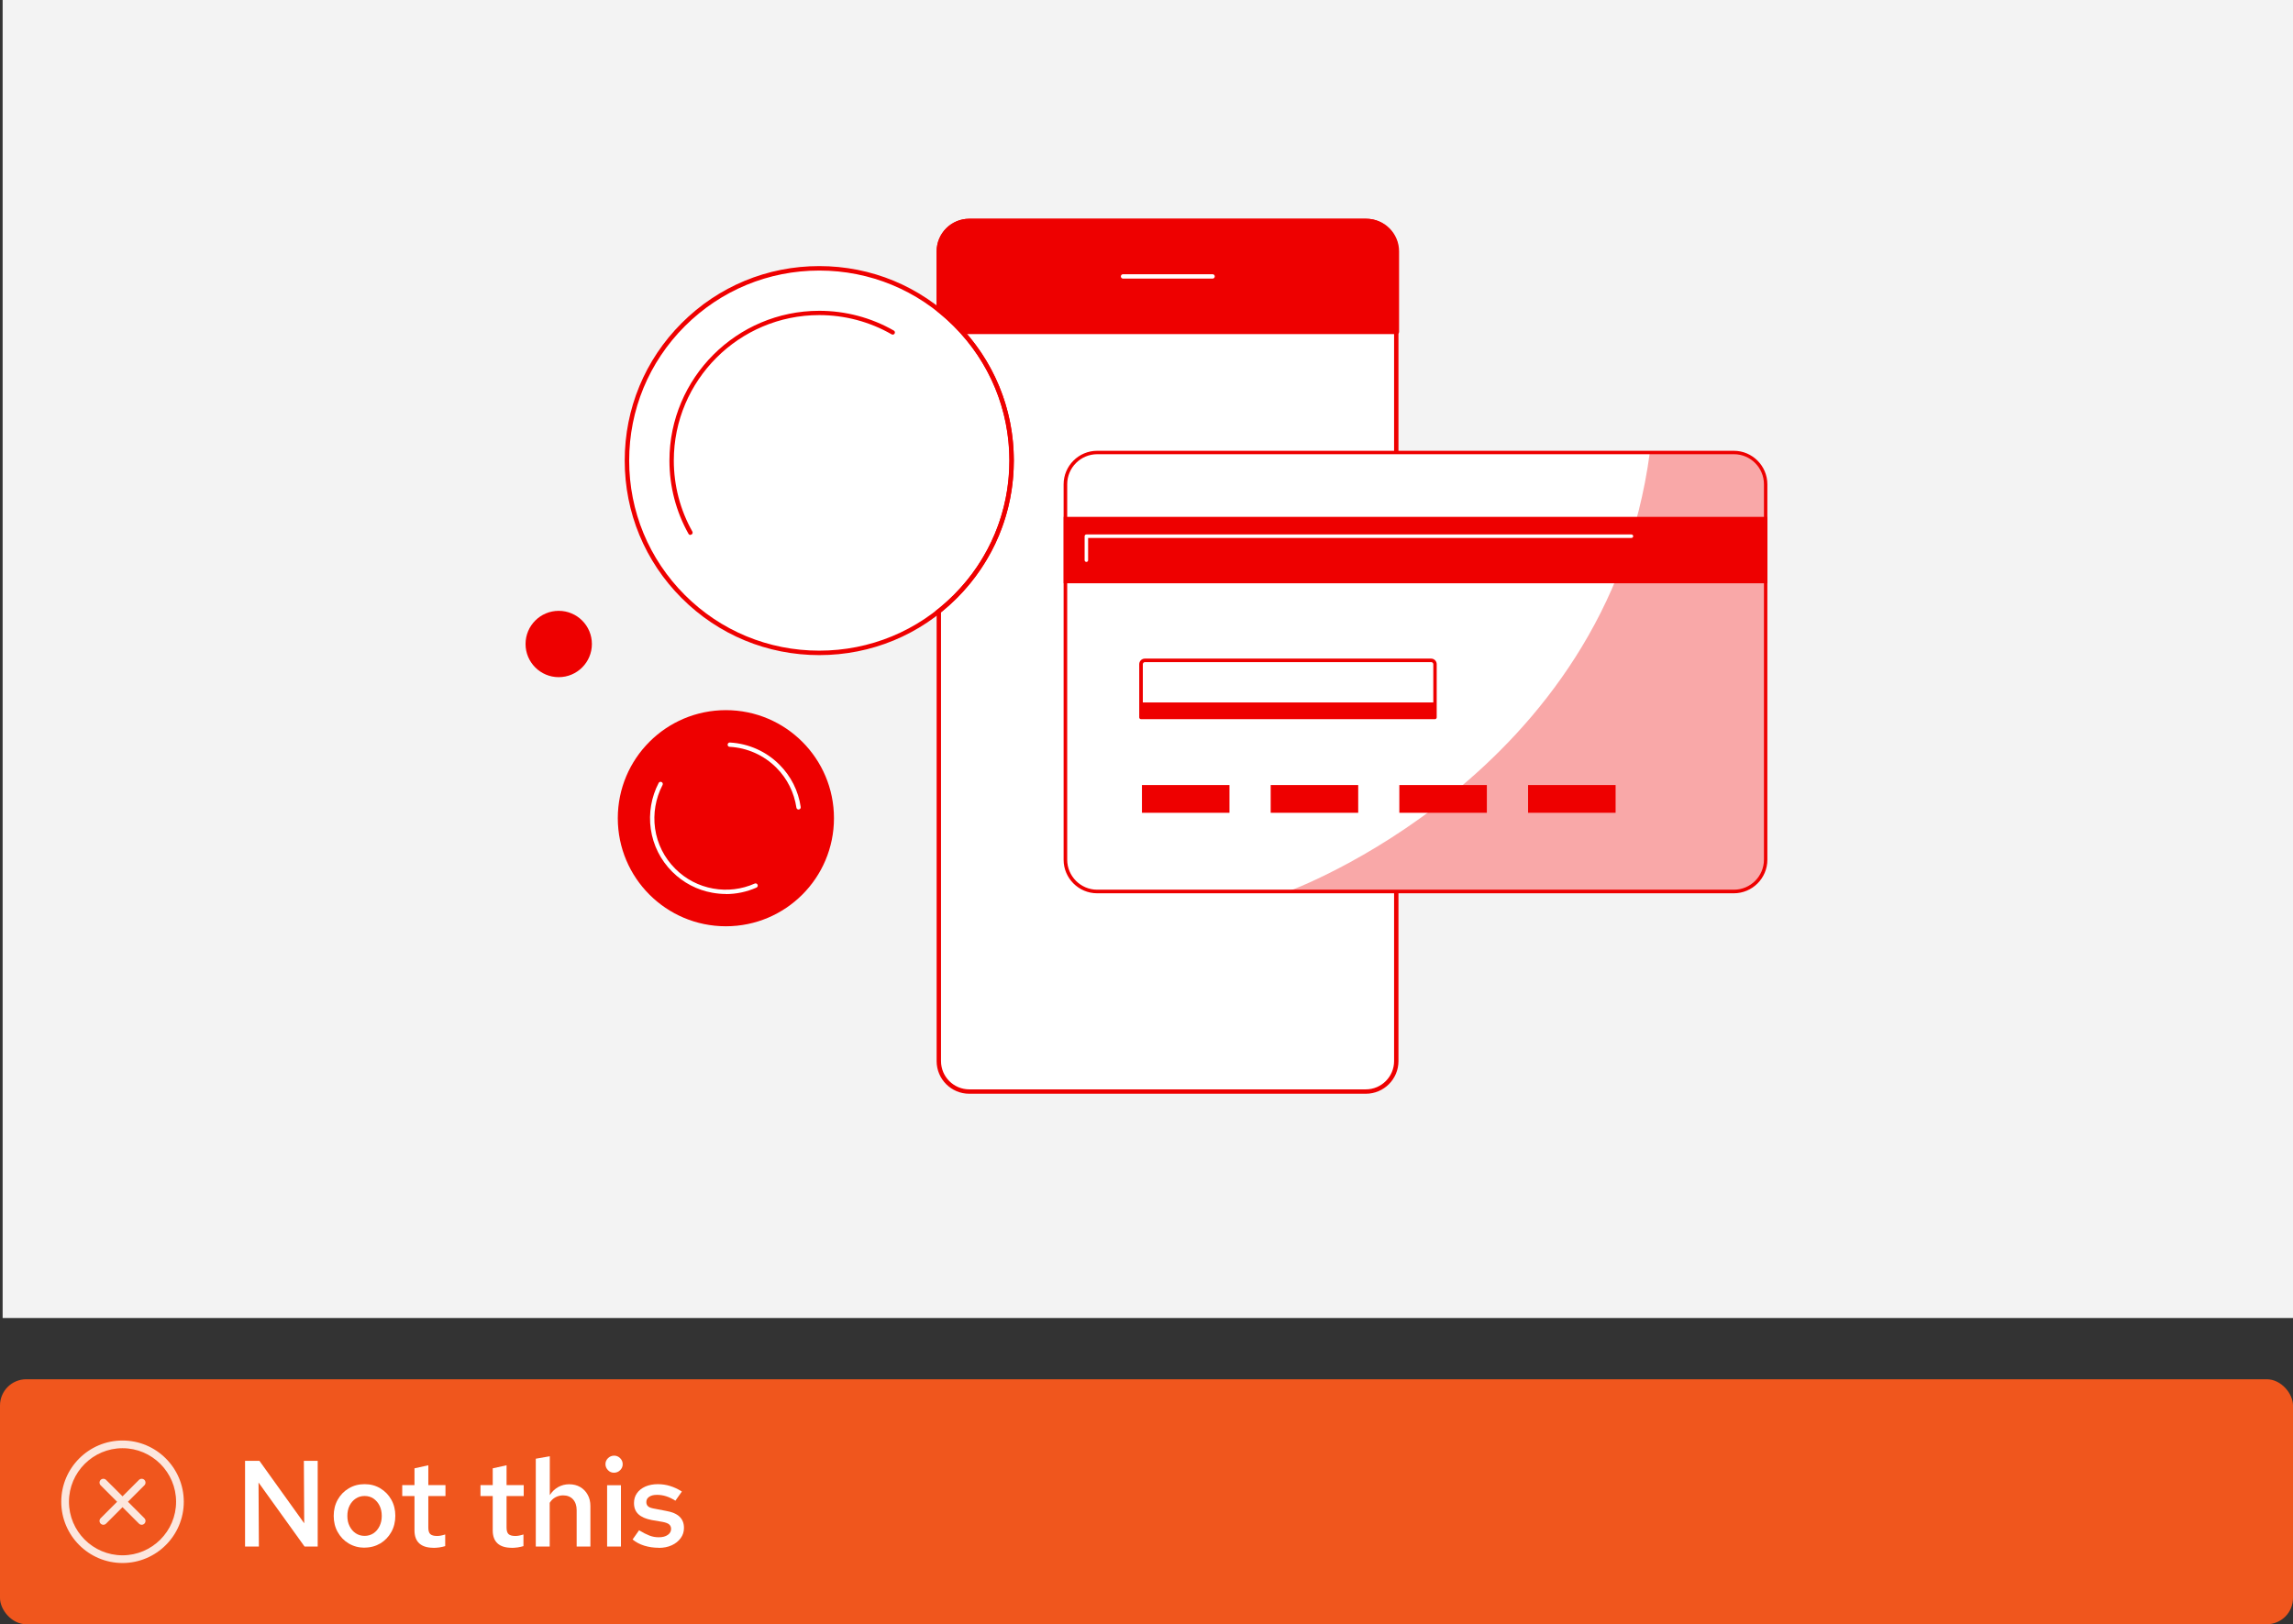 <?xml version="1.0" encoding="UTF-8"?>
<svg id="uuid-e8ff5189-0659-4978-ac16-486de81e8e13" data-name="not-this-4" xmlns="http://www.w3.org/2000/svg" viewBox="0 0 262 185.63">
  <rect x="0" y="0" width="262" height="185.63" fill="#333333" stroke="none"/>
  <defs>
    <style>
      .uuid-76daa680-962d-4b00-8dfa-f4274561b27f {
        fill: none;
      }

      .uuid-f4842fb1-978d-4303-81ab-efa499b9ad78 {
        fill: #f0561d;
      }

      .uuid-aecce985-fe16-4388-a722-1629235ab72c {
        fill: #f9a8a8;
      }

      .uuid-0d5e0e0a-b15f-46fa-b289-ebe899914891 {
        fill: #fff;
      }

      .uuid-b7f80fe5-f397-486b-ab72-c98b18dcfda3 {
        fill: #f3f3f3;
      }

      .uuid-d806c639-9af7-438b-a082-2ee37f94c89d {
        fill: #fce7de;
      }

      .uuid-2116fcff-87df-4ad5-89ea-aee0d81e182b {
        fill: #e00;
      }
    </style>
  </defs>
  <g>
    <rect class="uuid-f4842fb1-978d-4303-81ab-efa499b9ad78" x="0" y="157.63" width="262" height="28" rx="3" ry="3"/>
    <g>
      <path class="uuid-0d5e0e0a-b15f-46fa-b289-ebe899914891" d="M28,176.75v-9.8h1.64l5.12,7.14-.04-7.14h1.58v9.8h-1.5l-5.26-7.32.04,7.32h-1.58Z"/>
      <path class="uuid-0d5e0e0a-b15f-46fa-b289-ebe899914891" d="M41.66,176.88c-.67,0-1.27-.16-1.81-.48s-.95-.75-1.26-1.3c-.31-.55-.46-1.17-.46-1.85s.15-1.31.46-1.86c.31-.55.73-.98,1.26-1.29.53-.32,1.13-.48,1.81-.48s1.27.16,1.8.48c.53.32.95.75,1.25,1.29.31.55.46,1.16.46,1.84s-.15,1.31-.46,1.86c-.31.55-.73.99-1.25,1.3s-1.13.48-1.8.48ZM41.66,175.53c.38,0,.72-.1,1.02-.3.29-.2.52-.47.69-.82s.25-.73.25-1.16-.08-.83-.25-1.17-.4-.61-.69-.81c-.29-.2-.63-.3-1.02-.3s-.72.1-1.02.3c-.3.2-.53.47-.7.81s-.25.73-.25,1.17.08.82.25,1.16.4.62.7.82c.3.2.64.3,1.02.3Z"/>
      <path class="uuid-0d5e0e0a-b15f-46fa-b289-ebe899914891" d="M49.52,176.89c-.71,0-1.25-.17-1.61-.5-.36-.33-.55-.82-.55-1.48v-3.93h-1.4v-1.25h1.4v-1.92l1.58-.35v2.27h1.96v1.25h-1.96v3.6c0,.35.07.59.22.74.15.14.4.22.76.22.16,0,.31-.01.44-.04.13-.02.31-.07.51-.13v1.33c-.2.06-.42.11-.67.15-.25.03-.48.05-.69.05Z"/>
      <path class="uuid-0d5e0e0a-b15f-46fa-b289-ebe899914891" d="M58.46,176.89c-.71,0-1.25-.17-1.61-.5-.36-.33-.55-.82-.55-1.48v-3.93h-1.4v-1.25h1.4v-1.92l1.58-.35v2.27h1.96v1.25h-1.96v3.6c0,.35.07.59.22.74.15.14.4.22.76.22.16,0,.31-.01.44-.04.14-.02.31-.07.51-.13v1.33c-.2.06-.42.11-.67.15-.25.03-.48.05-.69.05Z"/>
      <path class="uuid-0d5e0e0a-b15f-46fa-b289-ebe899914891" d="M61.22,176.75v-10.04l1.6-.28v4.44c.26-.4.58-.71.96-.92s.8-.32,1.25-.32c.49,0,.91.11,1.27.32s.65.51.85.88c.21.37.31.8.31,1.29v4.63h-1.57v-4.17c0-.51-.14-.92-.42-1.23-.28-.3-.66-.45-1.13-.45-.31,0-.59.07-.86.21-.27.14-.49.35-.67.64v5h-1.6Z"/>
      <path class="uuid-0d5e0e0a-b15f-46fa-b289-ebe899914891" d="M70.15,168.31c-.26,0-.49-.09-.68-.29s-.29-.42-.29-.69.1-.49.29-.68.43-.29.71-.29c.26,0,.49.1.68.29s.29.42.29.69-.1.49-.29.68-.43.29-.71.29ZM69.37,176.75v-7.01h1.58v7.01h-1.58Z"/>
      <path class="uuid-0d5e0e0a-b15f-46fa-b289-ebe899914891" d="M75.29,176.89c-.6,0-1.15-.08-1.67-.24-.52-.16-.96-.4-1.34-.71l.74-1.05c.46.28.86.48,1.2.61.34.13.7.19,1.05.19.43,0,.77-.09,1.03-.27.26-.18.38-.41.38-.69,0-.21-.08-.39-.22-.51-.15-.13-.4-.22-.76-.29l-1.23-.21c-.68-.13-1.19-.35-1.53-.67s-.5-.74-.5-1.27c0-.43.11-.81.34-1.13.22-.32.54-.57.96-.76.42-.18.89-.27,1.42-.27.49,0,.96.07,1.41.21s.91.35,1.34.63l-.74,1.05c-.36-.23-.71-.4-1.06-.51-.35-.11-.7-.16-1.04-.16-.37,0-.67.07-.89.22-.22.15-.33.34-.33.6,0,.22.07.39.22.51.14.12.4.2.76.26l1.25.24c.71.12,1.23.34,1.57.67s.5.75.5,1.28c0,.43-.12.82-.37,1.16-.25.35-.59.62-1.02.82-.43.2-.93.3-1.48.3Z"/>
    </g>
    <g id="uuid-fb5784c0-db5b-484a-b726-b46c869bd694" data-name="rh-ui-icon-close-circle">
      <g id="uuid-9a2980f9-029e-4b7d-8e89-6b08a37592d8" data-name="uuid-0121d604-4f73-4c54-9e6e-22017a4c1cb1">
        <rect class="uuid-76daa680-962d-4b00-8dfa-f4274561b27f" x="7" y="164.63" width="14" height="14"/>
      </g>
      <g id="uuid-7389427a-d15a-4b08-8e75-3f743c87664d" data-name="uuid-7b4d9a10-1257-4d1f-86d4-2b691a26963c">
        <path class="uuid-d806c639-9af7-438b-a082-2ee37f94c89d" d="M16.5,169.13c-.17-.17-.45-.17-.62,0l-1.88,1.88-1.88-1.88c-.17-.17-.45-.17-.62,0s-.17.45,0,.62l1.88,1.88-1.88,1.88c-.17.17-.17.45,0,.62.09.09.2.13.31.13s.22-.04.31-.13l1.88-1.88,1.88,1.88c.09.09.2.13.31.13s.22-.04.31-.13c.17-.17.17-.45,0-.62l-1.88-1.88,1.88-1.88c.17-.17.17-.45,0-.62h0Z"/>
        <path class="uuid-d806c639-9af7-438b-a082-2ee37f94c89d" d="M14,164.63c-3.86,0-7,3.14-7,7s3.14,7,7,7,7-3.14,7-7-3.14-7-7-7ZM14,177.75c-3.38,0-6.12-2.75-6.12-6.12s2.75-6.12,6.12-6.12,6.12,2.75,6.12,6.12-2.75,6.12-6.12,6.12Z"/>
      </g>
    </g>
  </g>
  <rect class="uuid-b7f80fe5-f397-486b-ab72-c98b18dcfda3" x=".3" y="0" width="262" height="150.63"/>
  <g>
    <g>
      <circle class="uuid-2116fcff-87df-4ad5-89ea-aee0d81e182b" cx="82.94" cy="93.51" r="12.35"/>
      <circle class="uuid-2116fcff-87df-4ad5-89ea-aee0d81e182b" cx="63.84" cy="73.6" r="3.79"/>
      <path class="uuid-0d5e0e0a-b15f-46fa-b289-ebe899914891" d="M82.94,102.17c-.51,0-1.02-.05-1.53-.14-1.75-.31-3.34-1.14-4.6-2.4-1.33-1.33-2.18-3.02-2.45-4.88-.26-1.8.06-3.67.9-5.27.06-.12.21-.17.34-.1.12.06.17.21.1.34-.79,1.51-1.09,3.27-.85,4.97.25,1.75,1.05,3.34,2.31,4.6,1.19,1.19,2.69,1.97,4.33,2.26,1.61.29,3.25.09,4.74-.57.13-.06.27,0,.33.13.06.13,0,.27-.13.33-1.11.49-2.3.74-3.49.74Z"/>
      <path class="uuid-0d5e0e0a-b15f-46fa-b289-ebe899914891" d="M91.25,92.52c-.12,0-.23-.09-.25-.21-.26-1.74-1.05-3.33-2.3-4.58-1.42-1.42-3.32-2.27-5.33-2.38-.14,0-.24-.12-.23-.26s.13-.24.26-.23c2.13.12,4.14,1.01,5.65,2.52,1.33,1.33,2.17,3,2.44,4.85.02.14-.07.26-.21.28-.01,0-.02,0-.04,0Z"/>
      <g>
        <rect class="uuid-0d5e0e0a-b15f-46fa-b289-ebe899914891" x="107.27" y="25.25" width="52.27" height="99.5" rx="3.24" ry="3.24"/>
        <g>
          <path class="uuid-2116fcff-87df-4ad5-89ea-aee0d81e182b" d="M119.94,25.25h26.99l8.87.15c.65-.03,1.8.03,2.67.79,1,.88,1.09,2.23,1.15,3.41.1,2.06.15,4.87-.01,8.33h-52.35c-.06-1.99-.1-4.02-.1-6.09,0-1.21,0-2.41.02-3.59.07-.26.19-.6.38-.96.23-.42.49-.73.69-.94.22-.24.74-.77,1.58-1,.51-.14.95-.13,1.24-.1,2.96,0,5.91,0,8.87.01Z"/>
          <path class="uuid-2116fcff-87df-4ad5-89ea-aee0d81e182b" d="M159.62,38.18h-52.35c-.14,0-.25-.11-.25-.25v-9.2c0-2.06,1.67-3.73,3.73-3.73h45.38c2.06,0,3.73,1.67,3.73,3.73v9.2c0,.14-.11.25-.25.25ZM107.52,37.68h51.85v-8.95c0-1.78-1.45-3.23-3.23-3.23h-45.38c-1.78,0-3.23,1.45-3.23,3.23v8.95Z"/>
        </g>
        <path class="uuid-0d5e0e0a-b15f-46fa-b289-ebe899914891" d="M138.55,31.84h-10.23c-.14,0-.25-.11-.25-.25s.11-.25.25-.25h10.23c.14,0,.25.11.25.25s-.11.25-.25.25Z"/>
        <path class="uuid-2116fcff-87df-4ad5-89ea-aee0d81e182b" d="M156.06,125h-45.31c-2.06,0-3.73-1.67-3.73-3.73V28.73c0-2.06,1.67-3.73,3.73-3.73h45.31c2.06,0,3.73,1.67,3.73,3.73v92.54c0,2.06-1.67,3.73-3.73,3.73ZM110.75,25.5c-1.78,0-3.23,1.45-3.23,3.23v92.54c0,1.78,1.45,3.23,3.23,3.23h45.31c1.78,0,3.23-1.45,3.23-3.23V28.73c0-1.78-1.45-3.23-3.23-3.23h-45.31Z"/>
      </g>
      <g>
        <circle class="uuid-0d5e0e0a-b15f-46fa-b289-ebe899914891" cx="93.61" cy="52.65" r="21.98"/>
        <path class="uuid-2116fcff-87df-4ad5-89ea-aee0d81e182b" d="M78.89,61.14c-.09,0-.17-.05-.22-.13-1.43-2.54-2.18-5.43-2.18-8.37,0-9.44,7.68-17.12,17.12-17.12,2.99,0,5.94.78,8.52,2.26.12.07.16.22.09.34-.07.12-.22.16-.34.09-2.5-1.44-5.36-2.2-8.27-2.2-9.17,0-16.62,7.46-16.62,16.62,0,2.85.73,5.65,2.12,8.12.07.12.02.27-.1.34-.04.02-.08.03-.12.03Z"/>
        <path class="uuid-2116fcff-87df-4ad5-89ea-aee0d81e182b" d="M93.61,74.87c-5.94,0-11.52-2.31-15.72-6.51-4.2-4.2-6.51-9.78-6.51-15.72s2.31-11.52,6.51-15.72c4.2-4.2,9.78-6.51,15.72-6.51s11.52,2.31,15.72,6.51,6.51,9.78,6.51,15.72-2.31,11.52-6.51,15.72c-4.2,4.2-9.78,6.51-15.72,6.51ZM93.61,30.92c-5.8,0-11.26,2.26-15.36,6.36-4.1,4.1-6.36,9.56-6.36,15.36s2.26,11.26,6.36,15.36c4.1,4.1,9.56,6.36,15.36,6.36s11.26-2.26,15.36-6.36c4.1-4.1,6.36-9.56,6.36-15.36s-2.26-11.26-6.36-15.36c-4.1-4.1-9.56-6.36-15.36-6.36Z"/>
      </g>
      <path class="uuid-2116fcff-87df-4ad5-89ea-aee0d81e182b" d="M107.12,70.23c-.07,0-.15-.03-.2-.1-.08-.11-.07-.26.04-.35,1.53-1.19,2.89-2.59,4.06-4.14,2.82-3.78,4.32-8.27,4.32-13,0-6.67-3-12.87-8.23-17.03-.11-.09-.13-.24-.04-.35.09-.11.24-.13.35-.04,5.35,4.25,8.42,10.59,8.42,17.42,0,4.84-1.53,9.44-4.42,13.3-1.19,1.59-2.58,3.01-4.15,4.23-.05.04-.1.05-.15.05Z"/>
    </g>
    <g>
      <rect class="uuid-0d5e0e0a-b15f-46fa-b289-ebe899914891" x="121.73" y="51.71" width="80.01" height="50.17" rx="14.69" ry="14.69"/>
      <path class="uuid-aecce985-fe16-4388-a722-1629235ab72c" d="M201.75,98.25v-42.91c0-2.01-1.63-3.63-3.63-3.63h-9.61c-4.91,36.97-41.33,50.17-41.33,50.17h50.94c2.01,0,3.63-1.63,3.63-3.63h0Z"/>
      <g>
        <rect class="uuid-2116fcff-87df-4ad5-89ea-aee0d81e182b" x="121.73" y="59.28" width="80.01" height="7.19"/>
        <path class="uuid-2116fcff-87df-4ad5-89ea-aee0d81e182b" d="M201.95,66.66h-80.41v-7.59h80.41v7.59ZM121.93,66.26h79.61v-6.79h-79.61v6.79Z"/>
      </g>
      <g>
        <path class="uuid-0d5e0e0a-b15f-46fa-b289-ebe899914891" d="M130.81,75.47h32.71c.25,0,.44.2.44.44v6.08h-33.6v-6.08c0-.25.2-.44.44-.44Z"/>
        <path class="uuid-2116fcff-87df-4ad5-89ea-aee0d81e182b" d="M163.97,82.19h-33.6c-.11,0-.2-.09-.2-.2v-6.08c0-.36.29-.64.64-.64h32.71c.36,0,.64.29.64.64v6.08c0,.11-.09.2-.2.2h0ZM130.57,81.79h33.2v-5.88c0-.13-.11-.24-.24-.24h-32.71c-.13,0-.24.11-.24.24v5.88Z"/>
      </g>
      <rect class="uuid-2116fcff-87df-4ad5-89ea-aee0d81e182b" x="130.37" y="80.28" width="33.6" height="1.71"/>
      <path class="uuid-2116fcff-87df-4ad5-89ea-aee0d81e182b" d="M198.11,102.09h-72.75c-2.11,0-3.83-1.72-3.83-3.83v-42.91c0-2.11,1.72-3.83,3.83-3.83h72.75c2.11,0,3.83,1.72,3.83,3.83v42.91c0,2.11-1.72,3.83-3.83,3.83h0ZM125.37,51.91c-1.89,0-3.43,1.54-3.43,3.43v42.91c0,1.89,1.54,3.43,3.43,3.43h72.75c1.89,0,3.43-1.54,3.43-3.43v-42.91c0-1.89-1.54-3.43-3.43-3.43h-72.75Z"/>
      <g>
        <rect class="uuid-2116fcff-87df-4ad5-89ea-aee0d81e182b" x="130.48" y="89.72" width="10" height="3.17"/>
        <rect class="uuid-2116fcff-87df-4ad5-89ea-aee0d81e182b" x="145.19" y="89.72" width="10" height="3.17"/>
        <rect class="uuid-2116fcff-87df-4ad5-89ea-aee0d81e182b" x="159.89" y="89.72" width="10" height="3.17"/>
        <rect class="uuid-2116fcff-87df-4ad5-89ea-aee0d81e182b" x="174.6" y="89.72" width="10" height="3.17"/>
      </g>
      <path class="uuid-0d5e0e0a-b15f-46fa-b289-ebe899914891" d="M124.13,64.22c-.11,0-.2-.09-.2-.2v-2.74c0-.11.09-.2.2-.2h62.28c.11,0,.2.09.2.2s-.09.2-.2.2h-62.08v2.54c0,.11-.09.2-.2.2Z"/>
    </g>
  </g>
</svg>